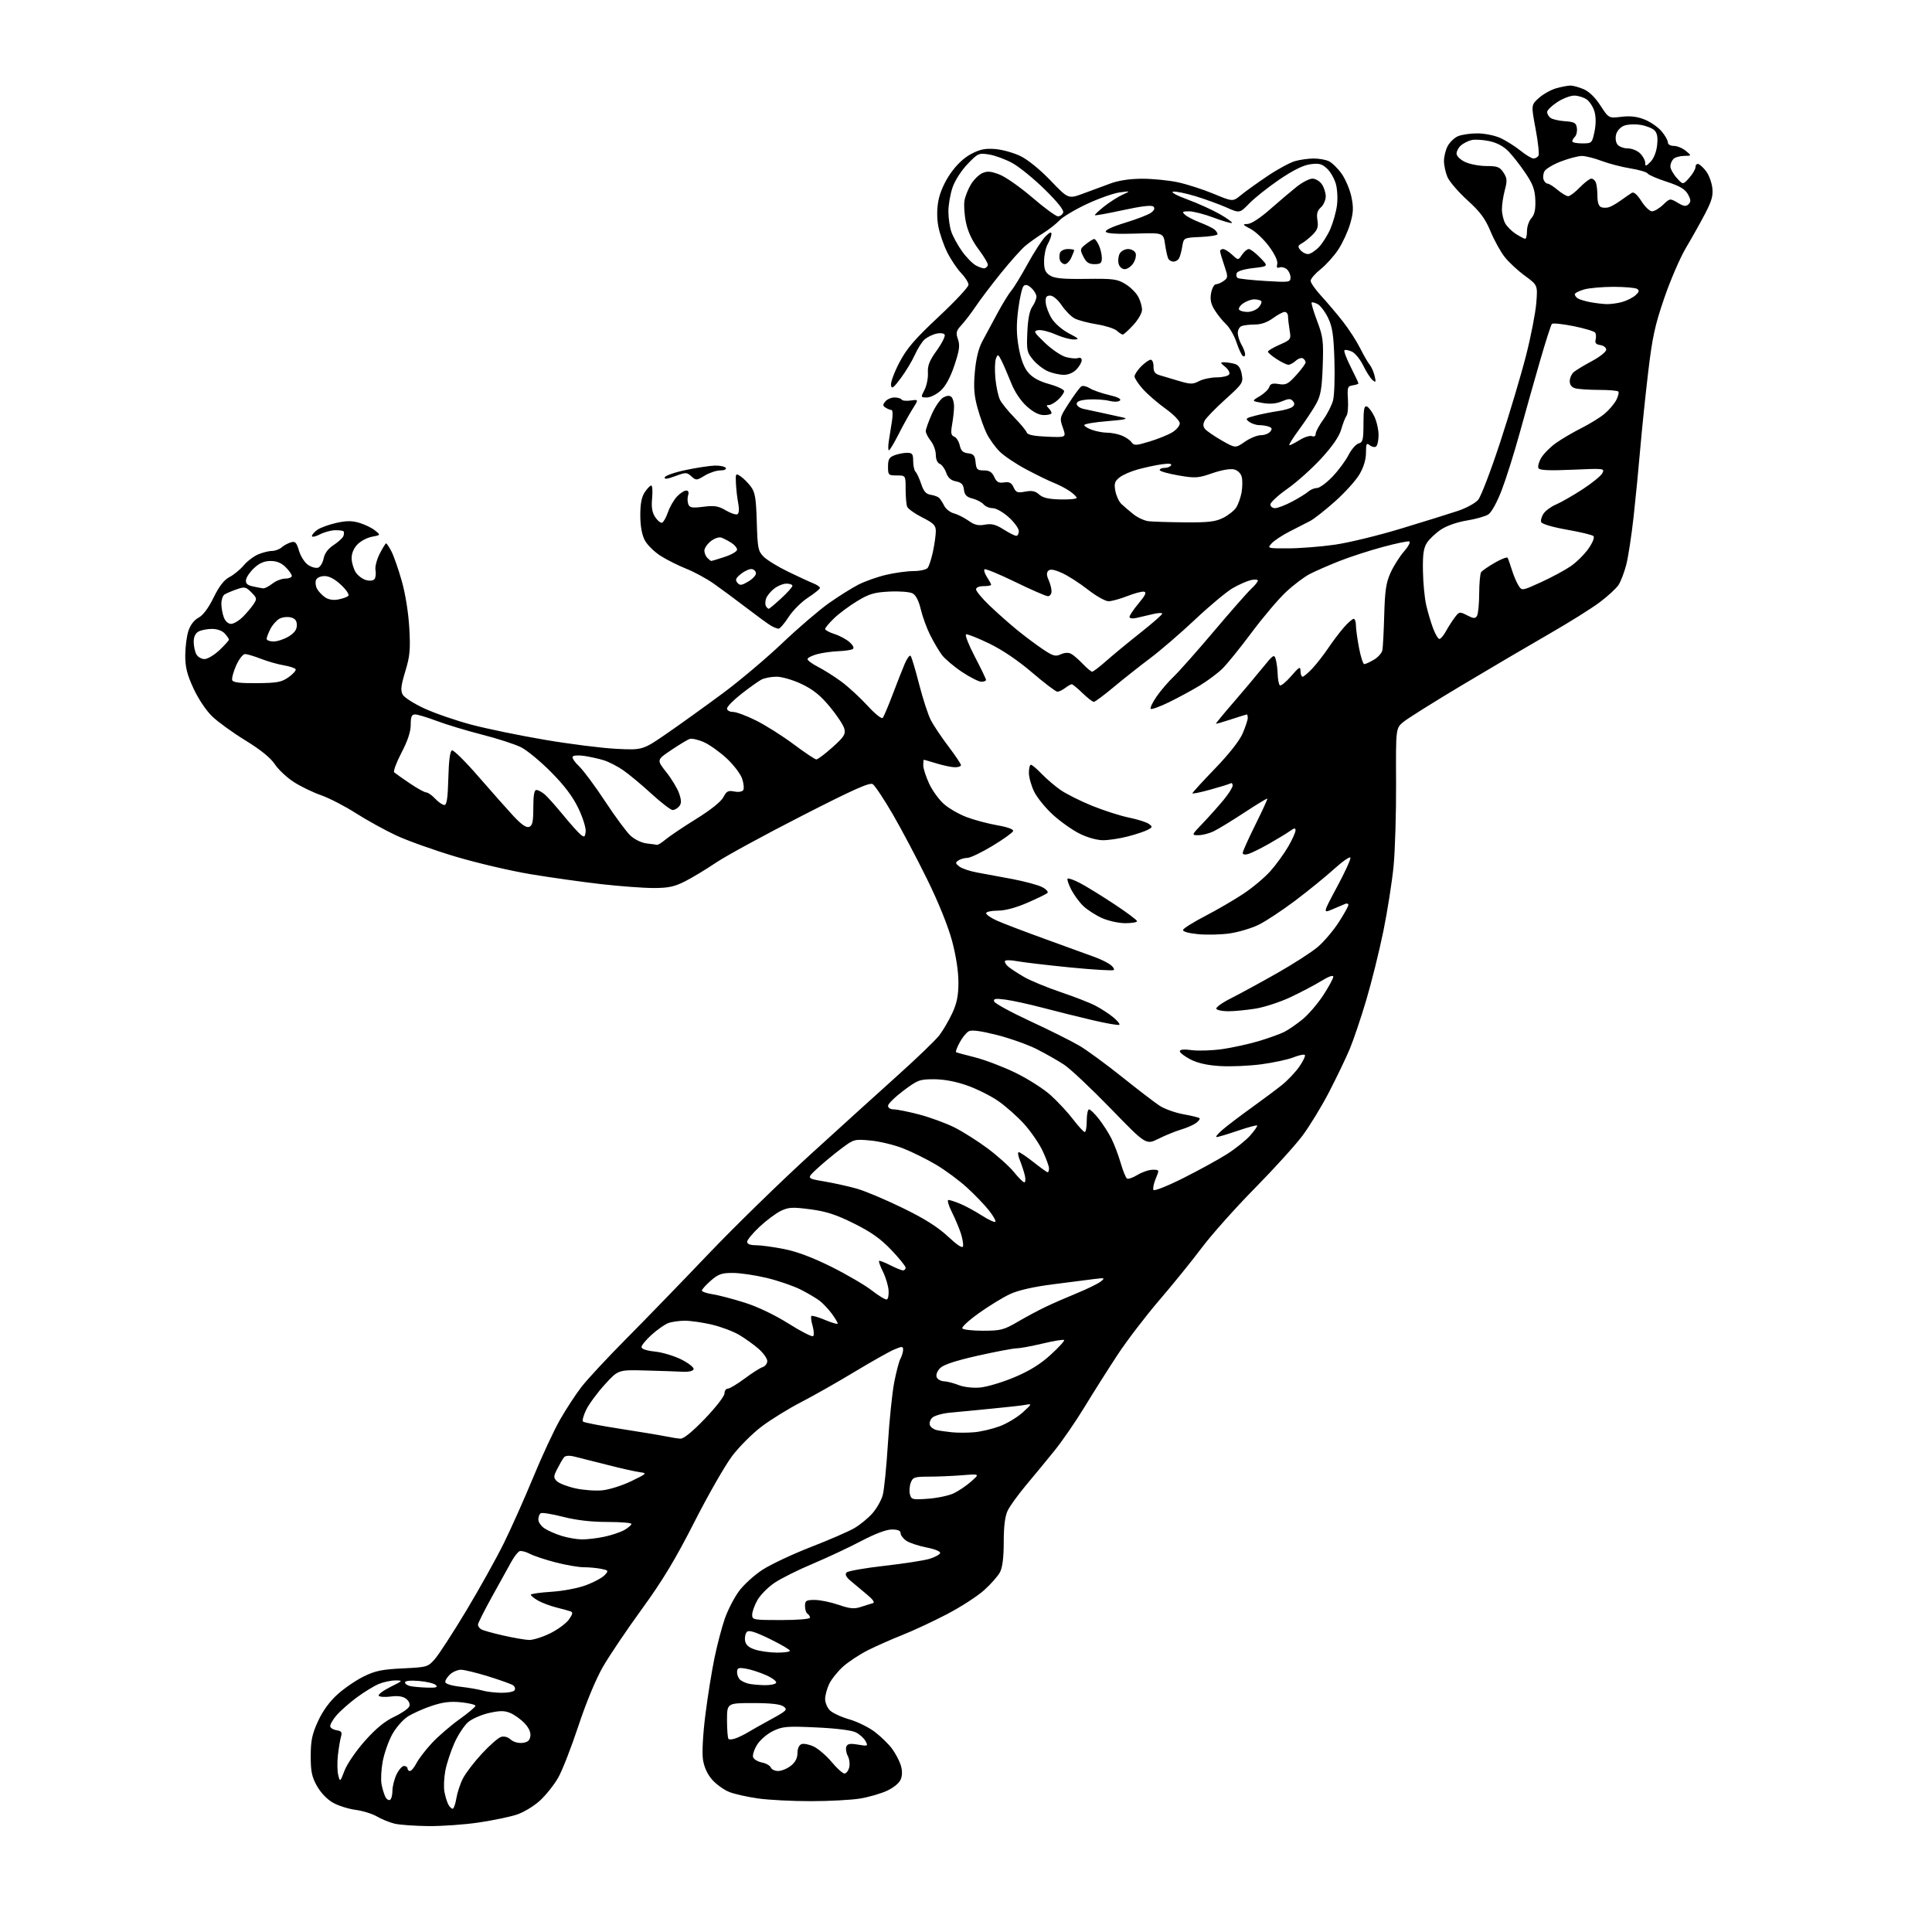 <?xml version="1.0" encoding="UTF-8" standalone="no"?>
<svg 
  version="1.1" 
  xmlns="http://www.w3.org/2000/svg" 
  xmlns:xlink="http://www.w3.org/1999/xlink" 
  xmlns:svg="http://www.w3.org/2000/svg"
  xmlns:rdf="http://www.w3.org/1999/02/22-rdf-syntax-ns#"
  xmlns:cc="http://creativecommons.org/ns#"
  xmlns:dc="http://purl.org/dc/elements/1.1/"
  viewBox="0 0 768 768"
  width="768"
  height="768"
>
<style>svg {background-color: white; }</style>"
<path stroke="none" fill="black" fill-rule="evenodd" d="M170.26,725.90C164.89,725.84 158.87,725.41 156.88,724.94C154.89,724.47 151.74,723.19 149.88,722.10C148.02,721.01 144.19,719.82 141.37,719.45C138.54,719.08 134.49,717.80 132.37,716.61C130.05,715.30 127.51,712.66 126.00,709.97C123.95,706.30 123.50,704.16 123.52,698.00C123.53,691.87 124.06,689.35 126.42,684.20C128.31,680.09 131.02,676.37 134.22,673.49C136.91,671.07 141.60,667.87 144.64,666.39C149.16,664.17 151.95,663.60 160.09,663.21C169.81,662.74 170.09,662.66 172.89,659.47C174.46,657.68 180.06,649.06 185.32,640.31C190.57,631.56 197.31,619.47 200.28,613.45C203.25,607.43 208.50,595.65 211.95,587.29C215.40,578.92 220.18,568.63 222.58,564.42C224.98,560.20 228.83,554.31 231.14,551.32C233.45,548.33 241.45,539.72 248.93,532.19C256.40,524.66 271.07,509.54 281.51,498.58C291.95,487.63 310.18,469.85 322.00,459.07C333.82,448.29 349.64,433.96 357.14,427.22C364.65,420.48 371.98,413.41 373.43,411.50C374.89,409.59 377.18,405.66 378.53,402.77C380.39,398.76 380.98,395.82 380.99,390.50C380.99,386.14 380.04,379.92 378.45,374.00C376.89,368.18 373.06,358.69 368.54,349.50C364.49,341.25 358.32,329.59 354.84,323.60C351.35,317.60 347.78,312.25 346.91,311.70C345.69,310.94 339.04,313.92 318.50,324.44C303.74,331.98 288.48,340.31 284.59,342.94C280.69,345.57 275.15,348.91 272.28,350.36C268.06,352.49 265.67,353.00 259.78,353.00C255.78,353.00 246.43,352.30 239.00,351.46C231.57,350.61 218.97,348.84 211.00,347.52C203.03,346.20 189.53,343.04 181.00,340.49C172.47,337.94 161.86,334.15 157.42,332.07C152.98,329.99 145.78,326.01 141.42,323.23C137.06,320.44 130.87,317.25 127.65,316.12C124.43,315.00 119.55,312.64 116.81,310.88C114.06,309.11 110.66,305.93 109.25,303.80C107.55,301.24 103.60,298.04 97.59,294.35C92.59,291.29 86.63,286.98 84.35,284.78C81.93,282.45 78.81,277.78 76.91,273.65C74.34,268.08 73.63,265.22 73.64,260.51C73.65,257.21 74.22,252.80 74.91,250.73C75.69,248.40 77.22,246.42 78.92,245.54C80.68,244.63 82.83,241.77 84.90,237.55C87.15,232.99 89.08,230.49 91.22,229.39C92.92,228.51 95.45,226.43 96.86,224.76C98.26,223.09 100.88,221.11 102.67,220.36C104.47,219.61 106.93,219.00 108.14,219.00C109.35,219.00 111.05,218.38 111.92,217.62C112.79,216.86 114.44,215.95 115.59,215.60C117.35,215.07 117.86,215.58 118.88,218.99C119.54,221.21 121.18,223.73 122.53,224.61C123.88,225.50 125.67,225.96 126.51,225.63C127.35,225.31 128.32,223.65 128.66,221.94C129.07,219.92 130.45,218.08 132.62,216.67C134.45,215.47 136.20,213.87 136.50,213.11C136.80,212.34 136.82,211.48 136.54,211.20C136.26,210.92 134.71,210.73 133.10,210.78C131.49,210.82 128.78,211.58 127.08,212.46C125.39,213.33 124.00,213.62 124.00,213.08C124.00,212.55 124.98,211.43 126.18,210.59C127.37,209.75 130.75,208.53 133.67,207.87C137.75,206.96 139.91,206.96 142.90,207.85C145.05,208.50 147.83,209.85 149.08,210.87C151.36,212.71 151.36,212.71 147.84,213.37C145.90,213.73 143.28,215.14 142.01,216.49C140.55,218.04 139.73,220.10 139.78,222.05C139.83,223.76 140.58,226.24 141.45,227.56C142.32,228.88 144.19,230.26 145.62,230.62C147.21,231.02 148.50,230.81 148.96,230.07C149.36,229.41 149.50,227.84 149.26,226.57C149.02,225.31 149.77,222.41 150.93,220.14C152.09,217.86 153.24,216.00 153.49,216.00C153.74,216.00 154.71,217.46 155.63,219.25C156.56,221.04 158.40,226.32 159.72,231.00C161.15,236.04 162.36,243.62 162.70,249.62C163.19,258.23 162.95,260.81 161.11,266.88C159.40,272.48 159.18,274.46 160.06,276.10C160.67,277.25 164.62,279.77 168.84,281.69C173.05,283.62 181.45,286.50 187.50,288.10C193.55,289.70 206.60,292.39 216.50,294.07C226.40,295.76 239.22,297.38 245.00,297.67C255.50,298.20 255.50,298.20 265.50,291.29C271.00,287.48 280.90,280.36 287.50,275.46C294.10,270.56 304.68,261.63 311.00,255.63C317.32,249.62 325.65,242.48 329.50,239.76C333.35,237.05 338.63,233.73 341.23,232.40C343.83,231.07 348.78,229.32 352.23,228.51C355.68,227.69 360.58,227.02 363.13,227.01C365.67,227.01 368.21,226.44 368.76,225.75C369.31,225.06 370.27,222.12 370.88,219.20C371.50,216.29 372.00,212.67 372.00,211.16C372.00,208.85 371.16,207.99 366.60,205.68C363.62,204.18 360.92,202.25 360.60,201.39C360.27,200.54 360.00,197.40 360.00,194.42C360.00,189.00 360.00,189.00 356.50,189.00C353.16,189.00 353.00,188.84 353.00,185.48C353.00,182.61 353.48,181.77 355.57,180.98C356.98,180.44 359.23,180.00 360.57,180.00C362.65,180.00 363.00,180.47 363.00,183.30C363.00,185.11 363.43,187.03 363.95,187.55C364.47,188.07 365.48,190.26 366.20,192.41C367.17,195.34 368.12,196.41 369.98,196.69C371.34,196.89 372.86,197.46 373.34,197.94C373.83,198.43 374.74,199.85 375.37,201.10C375.99,202.34 377.72,203.69 379.21,204.08C380.70,204.48 383.31,205.79 385.01,207.00C387.38,208.69 388.89,209.06 391.51,208.56C394.17,208.07 395.81,208.48 398.94,210.46C401.15,211.86 403.42,213.00 403.98,213.00C404.54,213.00 405.00,212.15 405.00,211.12C405.00,210.08 403.20,207.61 401.00,205.62C398.77,203.60 395.94,202.00 394.62,202.00C393.31,202.00 391.68,201.32 391.00,200.50C390.31,199.67 388.34,198.63 386.62,198.19C384.22,197.57 383.43,196.76 383.18,194.65C382.93,192.56 382.19,191.79 379.99,191.35C377.98,190.95 376.81,189.90 376.11,187.87C375.55,186.28 374.40,184.71 373.55,184.38C372.63,184.03 372.00,182.57 372.00,180.80C372.00,179.16 371.10,176.67 370.00,175.27C368.90,173.87 368.00,172.13 368.00,171.39C368.00,170.66 369.08,167.61 370.41,164.61C371.73,161.62 373.80,158.64 375.01,157.99C376.53,157.18 377.54,157.14 378.25,157.85C378.82,158.42 379.27,160.15 379.25,161.69C379.24,163.24 378.89,166.40 378.48,168.73C377.89,172.12 378.05,173.08 379.31,173.57C380.17,173.90 381.16,175.45 381.51,177.02C381.98,179.18 382.79,179.96 384.82,180.19C387.03,180.45 387.55,181.06 387.81,183.75C388.09,186.61 388.48,187.00 391.08,187.00C393.30,187.00 394.34,187.65 395.22,189.58C396.15,191.63 396.96,192.09 399.12,191.77C401.23,191.46 402.09,191.90 402.92,193.73C403.86,195.78 404.46,196.00 407.54,195.43C410.22,194.92 411.57,195.20 413.09,196.58C414.54,197.89 416.87,198.43 421.55,198.54C425.10,198.62 428.00,198.34 428.00,197.91C428.00,197.49 426.76,196.28 425.25,195.24C423.74,194.20 420.93,192.73 419.00,191.97C417.07,191.22 412.12,188.81 408.00,186.62C403.88,184.44 399.08,181.22 397.35,179.47C395.61,177.73 393.32,174.54 392.25,172.40C391.19,170.25 389.53,165.62 388.57,162.11C387.21,157.16 386.97,153.93 387.52,147.81C387.98,142.62 388.99,138.47 390.47,135.71C391.70,133.39 394.42,128.35 396.50,124.50C398.58,120.65 401.08,116.60 402.04,115.50C403.01,114.40 405.89,109.67 408.45,105.00C411.01,100.33 414.21,95.39 415.55,94.02C417.24,92.32 417.99,92.01 417.96,93.02C417.95,93.84 417.29,95.62 416.50,97.00C415.71,98.38 415.05,101.40 415.04,103.73C415.01,107.07 415.49,108.27 417.33,109.48C419.14,110.66 422.40,110.98 431.73,110.86C442.63,110.72 444.14,110.93 447.42,112.95C449.42,114.18 451.71,116.48 452.52,118.05C453.34,119.62 453.99,121.94 453.97,123.20C453.96,124.47 452.38,127.19 450.46,129.25C448.54,131.31 446.68,133.00 446.32,133.00C445.95,133.00 444.89,132.31 443.96,131.47C443.03,130.62 439.44,129.48 435.99,128.92C432.53,128.36 428.57,127.32 427.20,126.59C425.82,125.87 423.50,123.53 422.05,121.39C420.49,119.10 418.60,117.50 417.45,117.50C415.94,117.50 415.54,118.12 415.69,120.29C415.80,121.83 416.86,124.65 418.05,126.57C419.26,128.54 422.24,131.12 424.85,132.49C428.93,134.61 429.18,134.91 426.88,134.95C425.43,134.98 422.15,134.07 419.59,132.94C417.02,131.80 413.93,131.04 412.71,131.24C410.70,131.57 410.94,132.03 415.38,136.29C418.06,138.87 421.80,141.40 423.70,141.93C425.60,142.45 427.79,142.63 428.57,142.33C429.40,142.02 430.00,142.39 430.00,143.20C430.00,143.98 429.08,145.61 427.96,146.81C426.74,148.12 424.72,149.00 422.93,149.00C421.28,149.00 418.47,148.39 416.67,147.64C414.88,146.89 412.20,144.84 410.72,143.08C408.23,140.12 408.06,139.34 408.38,132.07C408.60,126.89 409.27,123.46 410.36,121.90C411.26,120.61 412.00,118.82 412.00,117.93C412.00,117.04 411.09,115.49 409.98,114.48C408.54,113.18 407.64,112.96 406.88,113.72C406.29,114.31 405.34,118.48 404.76,123.00C403.98,129.13 404.03,132.96 404.96,138.14C405.79,142.79 407.03,146.07 408.71,148.07C410.44,150.12 413.06,151.56 417.11,152.69C420.35,153.59 423.00,154.85 423.00,155.49C423.00,156.13 421.96,157.63 420.69,158.83C419.41,160.02 417.75,161.00 416.99,161.00C415.91,161.00 415.87,161.27 416.80,162.20C417.46,162.86 418.00,163.76 418.00,164.20C418.00,164.64 416.65,165.00 415.00,165.00C412.98,165.00 410.74,163.86 408.11,161.48C405.71,159.31 403.35,155.76 401.95,152.23C400.70,149.08 399.00,145.15 398.19,143.51C396.81,140.74 396.64,140.67 395.91,142.51C395.47,143.60 395.38,147.20 395.69,150.50C396.01,153.80 396.84,157.62 397.55,159.00C398.26,160.38 400.82,163.53 403.26,166.02C405.69,168.50 407.88,171.15 408.13,171.90C408.45,172.85 410.88,173.36 416.23,173.59C423.88,173.91 423.88,173.91 422.50,170.01C421.16,166.19 421.21,165.99 424.96,160.18C427.07,156.91 429.28,153.94 429.87,153.58C430.46,153.21 431.97,153.56 433.22,154.35C434.47,155.13 437.90,156.33 440.83,157.01C444.24,157.79 445.82,158.58 445.20,159.20C444.63,159.77 442.88,159.83 440.87,159.33C439.02,158.87 435.36,158.64 432.75,158.80C429.45,159.02 428.00,159.54 428.00,160.54C428.00,161.32 429.24,162.23 430.75,162.55C432.26,162.88 435.75,163.63 438.50,164.22C441.25,164.81 444.85,165.60 446.50,165.98C448.71,166.49 447.07,166.86 440.25,167.41C435.16,167.82 431.00,168.52 431.00,168.98C431.00,169.43 432.42,170.30 434.15,170.90C435.88,171.51 438.55,172.00 440.08,172.00C441.62,172.00 444.14,172.47 445.68,173.05C447.23,173.62 449.05,174.82 449.73,175.71C450.86,177.20 451.45,177.18 456.97,175.51C460.28,174.51 464.34,172.87 465.99,171.86C467.65,170.85 468.99,169.24 468.98,168.26C468.97,167.28 466.48,164.73 463.37,162.50C460.30,160.30 456.26,156.81 454.39,154.75C452.53,152.68 451.00,150.38 451.00,149.63C451.00,148.89 452.19,147.09 453.64,145.64C455.09,144.19 456.79,143.00 457.43,143.00C458.06,143.00 458.56,144.22 458.54,145.71C458.51,147.76 459.11,148.60 461.00,149.16C462.38,149.57 465.82,150.60 468.66,151.44C473.23,152.80 474.13,152.81 476.66,151.50C478.22,150.68 481.39,150.01 483.69,150.01C486.00,150.00 488.21,149.48 488.60,148.84C489.01,148.18 488.33,146.88 487.05,145.84C485.02,144.19 484.98,144.00 486.64,144.01C487.66,144.02 489.50,144.30 490.73,144.62C492.30,145.05 493.14,146.26 493.61,148.74C494.25,152.13 493.99,152.52 487.12,158.73C483.18,162.29 479.49,166.08 478.91,167.16C478.16,168.58 478.19,169.53 479.05,170.56C479.70,171.34 482.68,173.39 485.67,175.10C491.10,178.20 491.10,178.20 494.85,175.60C496.92,174.17 499.77,173.00 501.18,173.00C502.60,173.00 504.27,172.38 504.90,171.62C505.79,170.55 505.69,170.09 504.44,169.62C503.56,169.28 501.83,169.00 500.61,169.00C499.38,169.00 497.56,168.40 496.56,167.67C494.90,166.45 495.13,166.23 499.12,165.20C501.53,164.58 505.52,163.78 508.00,163.42C510.48,163.07 513.07,162.32 513.76,161.75C514.67,161.02 514.73,160.37 513.95,159.44C513.08,158.39 512.27,158.41 509.55,159.54C507.27,160.50 504.85,160.70 501.86,160.18C497.50,159.43 497.50,159.43 500.75,157.50C502.54,156.44 504.25,154.80 504.55,153.85C504.96,152.54 505.85,152.26 508.34,152.67C511.18,153.13 512.06,152.68 515.30,149.09C517.33,146.84 519.00,144.57 519.00,144.06C519.00,143.54 518.52,142.82 517.94,142.46C517.35,142.10 516.08,142.52 515.11,143.40C514.14,144.28 512.81,145.00 512.16,145.00C511.51,145.00 509.41,143.99 507.50,142.75C505.59,141.51 504.02,140.18 504.01,139.80C504.01,139.41 506.08,138.17 508.63,137.05C513.18,135.03 513.25,134.93 512.64,131.25C512.30,129.19 512.02,126.71 512.01,125.75C512.00,124.79 511.41,124.00 510.69,124.00C509.98,124.00 507.86,125.13 506.00,126.50C503.81,128.11 501.29,129.00 498.89,129.00C496.84,129.00 494.45,129.27 493.58,129.61C492.71,129.94 492.02,131.18 492.04,132.36C492.05,133.54 492.71,135.62 493.50,137.00C494.29,138.38 494.95,140.09 494.96,140.81C494.98,141.53 494.58,141.86 494.08,141.55C493.57,141.23 492.43,138.80 491.54,136.13C490.66,133.47 488.80,130.22 487.40,128.91C486.01,127.60 483.96,125.05 482.83,123.23C481.32,120.77 480.96,119.04 481.44,116.46C481.80,114.56 482.66,113.00 483.35,113.00C484.05,113.00 485.44,112.40 486.46,111.66C488.20,110.38 488.21,110.07 486.65,105.48C485.74,102.82 485.00,100.27 485.00,99.82C485.00,99.37 485.53,99.00 486.19,99.00C486.84,99.00 488.46,100.01 489.79,101.25C492.22,103.50 492.22,103.50 493.73,101.25C494.56,100.01 495.78,99.00 496.43,99.00C497.08,99.00 499.11,100.55 500.94,102.44C504.27,105.87 504.27,105.87 498.19,106.56C494.56,106.97 491.91,107.79 491.60,108.59C491.32,109.33 491.50,110.19 492.01,110.51C492.52,110.82 497.45,111.35 502.97,111.69C512.58,112.28 513.00,112.22 513.00,110.27C513.00,109.16 512.33,107.69 511.51,107.01C510.69,106.33 509.40,106.02 508.63,106.31C507.64,106.69 507.37,106.28 507.72,104.96C508.03,103.78 506.81,101.15 504.50,98.00C502.46,95.21 499.14,92.07 497.14,91.01C493.93,89.32 493.78,89.08 495.89,89.04C497.33,89.02 500.87,86.72 504.82,83.25C508.42,80.09 513.19,76.04 515.43,74.26C517.67,72.48 520.49,71.02 521.69,71.01C522.90,71.00 524.59,72.00 525.44,73.22C526.30,74.44 527.00,76.63 527.00,78.07C527.00,79.51 526.13,81.47 525.08,82.43C523.64,83.73 523.29,85.01 523.70,87.51C524.12,90.15 523.73,91.36 521.83,93.26C520.51,94.58 518.57,96.14 517.51,96.73C515.89,97.64 515.80,98.05 516.92,99.40C517.65,100.28 519.01,101.00 519.94,101.00C520.87,101.00 522.81,99.76 524.26,98.25C525.71,96.74 527.77,93.47 528.84,91.00C529.90,88.53 531.08,84.39 531.44,81.80C531.81,79.22 531.64,75.37 531.06,73.24C530.49,71.11 528.91,68.32 527.55,67.05C525.50,65.12 524.36,64.82 520.88,65.29C518.06,65.67 514.05,67.65 508.59,71.36C504.14,74.39 498.77,78.65 496.65,80.83C492.79,84.80 492.79,84.80 487.51,82.46C484.61,81.18 479.05,79.16 475.17,77.98C471.28,76.80 467.29,75.99 466.30,76.19C465.29,76.38 467.81,77.75 472.00,79.28C476.12,80.80 481.90,83.41 484.84,85.09C487.78,86.77 489.98,88.36 489.72,88.61C489.46,88.87 486.22,87.94 482.51,86.54C478.80,85.14 474.37,84.00 472.67,84.00C470.01,84.00 469.78,84.19 471.04,85.35C471.84,86.10 474.52,87.49 477.00,88.44C479.48,89.40 482.06,90.64 482.75,91.21C483.44,91.78 484.00,92.62 484.00,93.08C484.00,93.53 480.97,94.04 477.26,94.20C470.53,94.50 470.53,94.50 469.96,98.03C469.64,99.98 469.05,102.12 468.63,102.78C468.22,103.45 467.26,104.00 466.50,104.00C465.74,104.00 464.83,103.53 464.47,102.95C464.11,102.37 463.52,99.78 463.14,97.20C462.47,92.50 462.47,92.50 451.36,92.86C444.17,93.10 440.02,92.85 439.60,92.15C439.18,91.49 442.08,90.13 447.28,88.54C451.87,87.14 456.50,85.35 457.56,84.56C458.86,83.61 459.17,82.80 458.50,82.13C457.83,81.46 453.85,81.92 446.53,83.51C440.49,84.82 435.41,85.74 435.23,85.56C435.05,85.39 436.69,83.83 438.86,82.11C441.03,80.39 444.31,78.29 446.15,77.44C449.50,75.90 449.50,75.90 445.06,76.49C442.61,76.82 436.76,78.89 432.06,81.09C427.35,83.29 422.46,86.21 421.18,87.58C419.90,88.94 416.98,91.24 414.68,92.68C412.38,94.12 409.19,96.38 407.60,97.71C406.00,99.04 401.65,103.91 397.92,108.53C394.19,113.15 389.69,119.08 387.92,121.72C386.15,124.35 383.59,127.71 382.23,129.18C380.08,131.51 379.89,132.25 380.80,134.86C381.65,137.30 381.39,139.24 379.41,145.18C377.81,149.98 375.94,153.45 373.97,155.25C372.32,156.76 369.84,158.00 368.46,158.00C365.99,158.00 365.97,157.95 367.51,154.97C368.37,153.31 368.98,150.27 368.86,148.22C368.69,145.31 369.46,143.37 372.40,139.28C374.46,136.40 375.86,133.59 375.51,133.02C375.16,132.45 373.68,132.28 372.19,132.63C370.71,132.98 368.65,134.00 367.60,134.88C366.56,135.77 364.81,138.51 363.71,140.97C362.61,143.42 360.09,147.62 358.11,150.28C355.11,154.31 354.45,154.78 354.18,153.09C354.01,151.97 355.52,147.90 357.54,144.06C360.48,138.46 363.57,134.87 373.10,125.94C379.65,119.82 385.00,114.09 385.00,113.20C385.00,112.32 383.68,110.22 382.07,108.55C380.46,106.87 377.98,103.18 376.56,100.34C375.14,97.50 373.55,92.88 373.02,90.09C372.39,86.80 372.40,83.15 373.03,79.75C373.64,76.52 375.45,72.41 377.76,69.06C380.16,65.57 383.11,62.77 386.00,61.23C389.50,59.37 391.62,58.93 395.55,59.24C398.33,59.45 402.83,60.70 405.55,61.99C408.52,63.41 413.34,67.32 417.59,71.74C424.67,79.13 424.67,79.13 430.59,76.94C433.84,75.73 438.75,73.92 441.50,72.91C444.68,71.73 449.23,71.06 454.00,71.05C458.12,71.04 464.49,71.67 468.14,72.44C471.79,73.22 478.21,75.28 482.42,77.03C490.06,80.21 490.06,80.21 493.28,77.57C495.05,76.11 499.81,72.70 503.85,69.98C507.89,67.26 512.84,64.58 514.85,64.03C516.86,63.47 520.17,63.01 522.20,63.01C524.24,63.00 526.94,63.48 528.20,64.06C529.47,64.64 531.76,66.88 533.30,69.03C534.84,71.19 536.59,75.33 537.20,78.23C538.10,82.53 538.00,84.52 536.69,89.02C535.80,92.06 533.67,96.66 531.96,99.25C530.24,101.84 527.07,105.36 524.92,107.06C522.76,108.77 521.00,110.82 521.00,111.63C521.00,112.43 522.95,115.20 525.34,117.79C527.72,120.38 531.58,124.95 533.92,127.94C536.25,130.93 539.30,135.66 540.69,138.44C542.09,141.22 543.79,144.18 544.48,145.00C545.17,145.82 546.05,147.82 546.43,149.42C547.03,151.96 546.92,152.18 545.61,151.09C544.78,150.40 543.12,147.81 541.92,145.34C540.72,142.87 538.68,140.35 537.37,139.76C536.06,139.16 534.74,138.93 534.43,139.24C534.12,139.55 535.25,142.53 536.93,145.87C538.62,149.21 540.00,152.15 540.00,152.40C540.00,152.65 538.99,153.00 537.75,153.18C535.69,153.47 535.53,153.95 535.83,158.80C536.01,161.72 535.75,164.65 535.25,165.30C534.76,165.96 533.81,168.39 533.15,170.70C532.35,173.49 529.71,177.35 525.26,182.20C521.58,186.21 515.52,191.65 511.78,194.28C508.05,196.90 505.00,199.72 505.00,200.53C505.00,201.34 505.83,202.00 506.85,202.00C507.87,202.00 510.91,200.83 513.60,199.41C516.30,197.98 519.21,196.18 520.08,195.41C520.95,194.63 522.49,194.00 523.50,194.00C524.51,194.00 527.28,191.98 529.65,189.51C532.01,187.04 534.90,183.16 536.05,180.89C537.21,178.63 539.02,176.55 540.08,176.27C541.75,175.83 542.00,174.83 542.00,168.41C542.00,162.69 542.30,161.18 543.34,161.58C544.07,161.86 545.42,163.66 546.34,165.58C547.25,167.50 548.00,170.83 548.00,172.97C548.00,175.12 547.53,177.17 546.96,177.53C546.38,177.88 545.26,177.63 544.46,176.96C543.22,175.94 543.00,176.39 543.00,179.95C543.00,182.66 542.08,185.71 540.41,188.56C538.99,190.99 534.60,195.84 530.66,199.35C526.72,202.85 522.28,206.34 520.78,207.11C519.28,207.87 515.64,209.74 512.69,211.25C509.73,212.76 506.50,214.89 505.50,216.00C503.70,217.99 503.75,218.00 512.10,217.98C516.72,217.97 525.01,217.32 530.51,216.54C536.02,215.76 547.95,212.86 557.01,210.10C566.08,207.35 576.20,204.20 579.50,203.10C582.80,202.01 586.43,200.03 587.57,198.71C588.71,197.39 592.69,186.97 596.42,175.57C600.15,164.16 604.76,148.68 606.67,141.16C608.58,133.65 610.39,124.32 610.70,120.43C611.26,113.36 611.26,113.36 606.17,109.62C603.37,107.57 599.76,104.23 598.16,102.19C596.55,100.16 594.01,95.58 592.52,92.00C590.40,86.89 588.42,84.22 583.27,79.55C579.67,76.27 576.12,72.13 575.36,70.33C574.61,68.53 574.00,65.68 574.00,63.98C574.00,62.29 574.64,59.66 575.43,58.15C576.21,56.63 578.03,54.85 579.47,54.19C580.91,53.54 584.44,53.01 587.30,53.02C590.20,53.03 594.27,53.86 596.50,54.89C598.70,55.91 602.25,58.15 604.39,59.87C606.53,61.59 608.86,63.00 609.58,63.00C610.30,63.00 611.18,62.51 611.56,61.91C611.93,61.31 611.42,56.52 610.43,51.27C608.63,41.72 608.63,41.72 611.76,38.92C613.48,37.38 616.60,35.65 618.70,35.07C620.79,34.49 623.30,34.01 624.28,34.01C625.26,34.00 627.60,34.64 629.47,35.43C631.64,36.33 634.09,38.70 636.19,41.94C639.50,47.03 639.50,47.03 644.52,46.43C648.07,46.00 650.77,46.32 653.77,47.52C656.10,48.46 659.13,50.56 660.50,52.19C661.88,53.82 663.00,55.79 663.00,56.58C663.00,57.41 663.99,58.00 665.39,58.00C666.70,58.00 668.84,58.89 670.14,59.97C672.50,61.93 672.50,61.93 669.45,61.97C667.77,61.99 665.86,62.54 665.20,63.20C664.54,63.86 664.00,65.18 664.00,66.14C664.00,67.10 665.12,69.15 666.50,70.69C669.00,73.50 669.00,73.50 671.50,70.69C672.88,69.15 674.00,67.20 674.00,66.36C674.00,65.52 674.54,65.01 675.19,65.23C675.84,65.45 677.23,66.76 678.26,68.15C679.30,69.54 680.38,72.43 680.66,74.59C681.06,77.72 680.49,79.80 677.77,85.00C675.90,88.58 672.48,94.67 670.18,98.54C667.88,102.41 663.99,111.41 661.55,118.54C657.80,129.48 656.80,134.15 655.11,148.50C654.01,157.85 652.62,171.35 652.01,178.50C651.41,185.65 650.23,197.69 649.40,205.26C648.57,212.82 647.24,221.50 646.45,224.53C645.66,227.57 644.28,231.17 643.39,232.53C642.50,233.89 639.12,237.00 635.89,239.43C632.65,241.86 623.59,247.53 615.75,252.03C607.91,256.53 592.36,265.68 581.18,272.36C570.00,279.04 559.51,285.62 557.85,287.00C554.85,289.50 554.85,289.50 554.96,311.20C555.02,323.14 554.57,337.99 553.98,344.20C553.38,350.42 551.56,362.02 549.94,370.00C548.31,377.98 545.25,390.35 543.12,397.50C541.00,404.65 538.03,413.43 536.54,417.00C535.04,420.57 531.37,428.23 528.38,434.00C525.40,439.77 520.60,447.64 517.73,451.48C514.85,455.32 506.28,464.77 498.68,472.48C491.08,480.19 481.65,490.77 477.72,496.00C473.80,501.23 466.14,510.68 460.71,517.00C455.29,523.33 447.84,533.08 444.17,538.67C440.50,544.26 434.62,553.55 431.11,559.32C427.60,565.09 422.20,572.93 419.11,576.74C416.02,580.56 410.94,586.73 407.80,590.47C404.67,594.21 401.40,598.74 400.55,600.53C399.50,602.75 399.00,606.76 399.00,612.95C399.00,619.01 398.51,623.05 397.54,624.92C396.74,626.47 393.89,629.71 391.21,632.12C388.53,634.53 381.87,638.83 376.42,641.67C370.96,644.52 363.00,648.23 358.71,649.93C354.43,651.62 348.23,654.37 344.93,656.03C341.64,657.70 337.20,660.63 335.07,662.55C332.95,664.47 330.48,667.57 329.60,669.42C328.72,671.28 328.00,673.97 328.00,675.40C328.00,676.83 328.85,678.85 329.90,679.90C330.94,680.94 334.43,682.56 337.65,683.48C340.87,684.41 345.46,686.69 347.87,688.55C350.27,690.40 353.29,693.36 354.59,695.12C355.89,696.88 357.43,699.76 358.01,701.52C358.69,703.60 358.73,705.58 358.11,707.21C357.54,708.72 355.39,710.54 352.67,711.82C350.20,712.98 345.32,714.39 341.84,714.96C338.35,715.52 329.57,715.99 322.32,715.99C315.07,716.00 305.66,715.52 301.40,714.92C297.14,714.33 291.94,713.16 289.84,712.32C287.74,711.48 284.70,709.28 283.08,707.44C281.17,705.26 279.89,702.45 279.44,699.45C279.03,696.71 279.42,689.41 280.40,681.66C281.31,674.42 282.94,664.23 284.03,659.00C285.11,653.77 286.96,646.76 288.13,643.41C289.30,640.06 291.80,635.20 293.68,632.61C295.56,630.01 299.83,626.13 303.16,623.97C306.50,621.82 315.14,617.76 322.37,614.95C329.59,612.15 337.35,608.78 339.61,607.46C341.87,606.15 345.12,603.49 346.82,601.55C348.52,599.61 350.37,596.33 350.92,594.26C351.47,592.19 352.39,583.00 352.96,573.84C353.53,564.67 354.65,553.78 355.44,549.62C356.24,545.47 357.36,541.19 357.94,540.10C358.53,539.02 359.00,537.42 359.00,536.55C359.00,535.14 358.64,535.12 355.51,536.43C353.59,537.23 346.51,541.22 339.76,545.29C333.02,549.37 323.45,554.79 318.50,557.35C313.55,559.90 306.48,564.26 302.80,567.04C299.11,569.82 293.81,575.11 291.03,578.80C288.24,582.48 281.47,594.31 275.99,605.09C268.47,619.87 263.37,628.33 255.18,639.59C249.21,647.79 242.24,658.13 239.69,662.56C236.87,667.45 233.03,676.70 229.93,686.06C227.12,694.55 223.51,703.81 221.91,706.62C220.31,709.44 217.05,713.54 214.67,715.74C212.29,717.93 208.13,720.45 205.42,721.34C202.71,722.23 195.89,723.64 190.26,724.48C184.62,725.32 175.62,725.95 170.26,725.90zM179.91,719.00C180.37,719.00 181.04,717.16 181.40,714.91C181.76,712.66 182.93,709.09 184.01,706.99C185.08,704.88 188.47,700.44 191.54,697.13C194.62,693.81 198.03,690.81 199.14,690.46C200.37,690.07 201.85,690.46 202.98,691.48C204.05,692.45 206.02,693.01 207.66,692.82C209.76,692.58 210.59,691.89 210.83,690.14C211.05,688.62 210.21,686.78 208.47,684.96C206.98,683.41 204.44,681.60 202.82,680.93C200.51,679.97 198.72,679.97 194.43,680.93C191.43,681.60 187.70,683.22 186.14,684.53C184.59,685.84 182.11,689.58 180.65,692.84C179.19,696.10 177.56,701.07 177.02,703.89C176.49,706.70 176.33,710.47 176.67,712.25C177.00,714.04 177.68,716.29 178.18,717.25C178.67,718.21 179.45,719.00 179.91,719.00zM155.05,715.47C155.57,715.15 156.00,713.51 156.00,711.84C156.00,710.17 156.73,707.27 157.61,705.40C158.50,703.53 159.85,702.00 160.61,702.00C161.38,702.00 162.00,702.45 162.00,703.00C162.00,703.55 162.44,704.00 162.97,704.00C163.51,704.00 164.68,702.58 165.58,700.84C166.48,699.11 169.26,695.49 171.77,692.81C174.28,690.13 179.18,685.91 182.66,683.42C186.15,680.93 189.00,678.53 189.00,678.09C189.00,677.64 186.44,677.02 183.31,676.69C179.05,676.25 176.10,676.61 171.56,678.12C168.23,679.23 163.92,681.17 161.99,682.43C160.05,683.69 157.28,686.92 155.82,689.61C154.37,692.30 152.70,697.10 152.12,700.27C151.53,703.45 151.33,707.50 151.67,709.27C152.01,711.05 152.69,713.30 153.19,714.28C153.69,715.26 154.53,715.79 155.05,715.47zM136.98,703.79C137.97,701.20 141.59,695.92 145.03,692.05C149.35,687.19 152.95,684.22 156.69,682.45C159.67,681.04 162.38,679.18 162.71,678.30C163.08,677.35 162.55,676.13 161.41,675.28C160.12,674.31 158.13,674.02 155.29,674.40C152.98,674.70 150.84,674.55 150.54,674.07C150.24,673.58 152.33,672.02 155.19,670.59C160.24,668.08 160.30,668.00 157.16,668.00C155.39,668.00 152.40,668.64 150.53,669.42C148.65,670.21 144.69,672.64 141.73,674.83C138.76,677.03 135.11,680.27 133.62,682.04C132.14,683.80 131.08,685.76 131.29,686.38C131.49,686.99 132.68,687.65 133.92,687.83C135.73,688.10 136.06,688.61 135.56,690.33C135.21,691.52 134.66,694.82 134.33,697.66C134.01,700.50 134.06,704.10 134.46,705.66C135.17,708.47 135.20,708.45 136.98,703.79zM335.69,705.00C336.39,705.00 337.23,703.92 337.57,702.59C337.90,701.27 337.65,699.21 337.01,698.02C336.37,696.82 336.11,695.16 336.43,694.33C336.88,693.16 337.92,692.98 341.09,693.52C345.01,694.18 345.13,694.12 344.06,692.11C343.44,690.96 341.72,689.40 340.22,688.65C338.57,687.81 332.39,687.04 324.50,686.68C312.76,686.14 311.09,686.28 307.29,688.11C304.92,689.25 302.14,691.66 300.94,693.60C299.77,695.50 299.06,697.72 299.38,698.55C299.69,699.37 301.28,700.31 302.91,700.63C304.54,700.96 306.11,701.85 306.40,702.61C306.70,703.38 308.02,704.00 309.33,704.00C310.65,704.00 312.92,703.07 314.37,701.93C316.15,700.52 317.00,698.90 317.00,696.90C317.00,695.11 317.63,693.69 318.59,693.33C319.47,692.99 321.67,693.43 323.49,694.29C325.30,695.16 328.51,697.92 330.61,700.43C332.71,702.95 334.99,705.00 335.69,705.00zM292.60,690.96C293.91,690.46 296.00,689.43 297.24,688.67C298.48,687.91 302.61,685.58 306.42,683.50C312.77,680.02 313.18,679.61 311.48,678.36C310.19,677.42 306.42,677.00 299.31,677.00C289.00,677.00 289.00,677.00 289.00,683.83C289.00,687.59 289.27,690.94 289.60,691.27C289.93,691.60 291.28,691.46 292.60,690.96zM199.19,672.91C201.77,672.96 204.19,672.50 204.57,671.89C204.95,671.28 204.64,670.37 203.88,669.88C203.12,669.39 198.69,667.81 194.04,666.37C189.38,664.93 184.53,663.75 183.26,663.75C181.98,663.75 180.05,664.55 178.97,665.53C177.89,666.51 177.00,667.87 177.00,668.56C177.00,669.34 179.27,670.07 183.08,670.51C186.42,670.90 190.36,671.58 191.83,672.02C193.30,672.46 196.61,672.87 199.19,672.91zM169.95,670.86C173.34,670.97 174.12,670.72 173.24,669.84C172.59,669.19 169.58,668.46 166.54,668.21C163.03,667.92 161.00,668.14 161.00,668.81C161.00,669.39 162.01,670.06 163.25,670.29C164.49,670.53 167.50,670.79 169.95,670.86zM303.69,669.88C306.00,669.95 308.17,669.54 308.51,668.98C308.86,668.41 307.07,667.04 304.52,665.90C301.97,664.78 298.34,663.60 296.44,663.30C293.48,662.82 293.00,663.02 293.00,664.75C293.00,665.85 293.56,667.21 294.25,667.77C294.94,668.33 296.40,669.01 297.50,669.28C298.60,669.55 301.39,669.82 303.69,669.88zM308.75,656.94C311.64,656.97 314.00,656.64 314.00,656.20C314.00,655.76 310.40,653.65 306.00,651.50C300.25,648.70 297.70,647.90 296.92,648.68C296.32,649.28 295.98,650.83 296.17,652.13C296.40,653.81 297.52,654.85 300.00,655.69C301.93,656.35 305.86,656.91 308.75,656.94zM210.31,651.91C211.86,651.96 215.61,650.79 218.64,649.30C221.67,647.82 225.04,645.34 226.14,643.80C227.67,641.65 227.83,640.89 226.82,640.55C226.09,640.30 223.47,639.58 221.00,638.95C218.53,638.32 215.26,637.07 213.75,636.19C212.24,635.30 211.00,634.28 211.00,633.93C211.00,633.57 214.71,633.04 219.25,632.75C223.99,632.44 229.89,631.30 233.11,630.08C236.20,628.91 239.48,627.13 240.40,626.11C241.99,624.36 241.91,624.23 238.91,623.63C237.17,623.28 234.08,623.00 232.03,623.00C229.99,623.00 224.99,622.14 220.91,621.09C216.83,620.04 212.21,618.50 210.63,617.67C209.04,616.84 207.20,616.37 206.54,616.62C205.87,616.88 204.40,618.76 203.28,620.80C202.16,622.83 198.71,629.06 195.62,634.63C192.53,640.21 190.00,645.24 190.00,645.82C190.00,646.41 190.56,647.23 191.25,647.66C191.94,648.09 195.88,649.20 200.00,650.13C204.12,651.06 208.77,651.87 210.31,651.91zM310.50,644.00C317.02,644.00 322.00,643.59 322.00,643.06C322.00,642.54 321.55,641.84 321.00,641.50C320.45,641.16 320.00,639.78 320.00,638.44C320.00,636.28 320.44,636.00 323.84,636.00C325.96,636.00 330.21,636.87 333.30,637.93C337.84,639.49 339.53,639.66 342.20,638.78C344.02,638.18 346.14,637.52 346.93,637.31C347.89,637.05 347.08,635.86 344.46,633.71C342.31,631.95 339.41,629.52 338.02,628.32C336.27,626.81 335.82,625.82 336.54,625.08C337.11,624.50 343.86,623.31 351.54,622.44C359.22,621.57 367.27,620.33 369.43,619.68C371.59,619.03 373.52,618.00 373.71,617.39C373.93,616.73 371.67,615.80 368.25,615.13C365.04,614.50 361.42,613.29 360.21,612.43C358.99,611.58 358.00,610.24 358.00,609.44C358.00,608.46 356.89,608.00 354.52,608.00C352.33,608.00 347.83,609.70 342.27,612.62C337.45,615.16 328.77,619.22 323.00,621.65C317.23,624.07 310.39,627.49 307.82,629.24C305.24,630.99 302.20,634.08 301.07,636.10C299.93,638.12 299.00,640.72 299.00,641.89C299.00,643.92 299.46,644.00 310.50,644.00zM231.20,611.93C233.24,611.97 237.29,611.50 240.20,610.88C243.12,610.27 246.74,609.05 248.25,608.17C249.76,607.29 251.00,606.22 251.00,605.78C251.00,605.35 246.69,605.00 241.42,605.00C235.06,605.00 229.15,604.32 223.87,602.97C219.50,601.85 215.48,601.20 214.96,601.53C214.43,601.85 214.00,602.98 214.00,604.04C214.00,605.09 215.11,606.68 216.47,607.57C217.83,608.47 220.87,609.80 223.22,610.53C225.58,611.27 229.17,611.90 231.20,611.93zM368.93,595.77C372.58,595.51 377.16,594.54 379.11,593.62C381.06,592.69 384.19,590.57 386.07,588.90C389.50,585.87 389.50,585.87 382.50,586.43C378.65,586.73 372.68,586.99 369.23,586.99C363.53,587.00 362.87,587.22 362.04,589.39C361.54,590.71 361.39,592.79 361.71,594.02C362.26,596.11 362.72,596.22 368.93,595.77zM239.50,592.42C242.25,592.14 247.43,590.49 251.00,588.76C257.09,585.81 257.31,585.59 254.50,585.25C252.85,585.05 247.00,583.74 241.50,582.33C236.00,580.93 230.05,579.43 228.28,579.00C226.19,578.50 224.74,578.62 224.15,579.36C223.66,579.99 222.48,582.02 221.54,583.87C219.99,586.92 219.97,587.40 221.37,588.80C222.22,589.65 225.52,590.93 228.71,591.64C231.89,592.35 236.75,592.70 239.50,592.42zM270.50,571.89C271.78,571.96 275.30,569.08 280.25,563.92C284.51,559.48 288.00,554.98 288.00,553.92C288.00,552.87 288.59,552.00 289.32,552.00C290.05,552.00 293.04,550.21 295.98,548.02C298.91,545.83 302.14,543.77 303.16,543.45C304.17,543.13 305.00,542.04 305.00,541.04C305.00,540.03 303.44,537.84 301.54,536.17C299.64,534.50 296.14,532.00 293.78,530.61C291.41,529.22 286.55,527.40 282.99,526.56C279.42,525.72 274.62,525.02 272.32,525.01C270.01,525.01 267.00,525.43 265.62,525.96C264.24,526.48 261.28,528.56 259.05,530.57C256.82,532.59 255.00,534.79 255.00,535.48C255.00,536.24 257.05,536.93 260.36,537.27C263.31,537.58 268.07,539.01 270.93,540.46C273.79,541.91 275.95,543.64 275.72,544.30C275.48,545.01 273.72,545.42 271.41,545.29C269.26,545.18 262.61,544.95 256.63,544.79C245.76,544.50 245.76,544.50 240.43,550.35C237.50,553.57 234.19,558.06 233.07,560.32C231.95,562.58 231.36,564.74 231.77,565.11C232.17,565.49 238.80,566.77 246.50,567.96C254.20,569.15 262.30,570.50 264.50,570.95C266.70,571.41 269.40,571.83 270.50,571.89zM387.33,569.33C389.99,569.10 394.54,568.02 397.44,566.94C400.33,565.85 404.46,563.37 406.60,561.42C410.12,558.22 410.26,557.92 408.00,558.39C406.62,558.67 400.32,559.39 394.00,559.98C387.68,560.58 380.14,561.31 377.25,561.60C374.36,561.90 371.34,562.80 370.54,563.60C369.74,564.40 369.34,565.72 369.65,566.54C369.97,567.35 371.18,568.23 372.36,568.49C373.54,568.75 376.30,569.14 378.50,569.36C380.70,569.58 384.68,569.57 387.33,569.33zM389.50,551.57C392.25,551.34 398.39,549.52 403.15,547.52C409.25,544.96 413.54,542.30 417.65,538.55C420.87,535.61 423.27,532.98 423.00,532.69C422.72,532.40 418.89,533.02 414.50,534.07C410.10,535.12 405.38,535.99 404.00,536.00C402.62,536.02 395.70,537.33 388.62,538.92C379.92,540.88 375.08,542.47 373.73,543.83C372.57,544.98 371.98,546.50 372.33,547.42C372.66,548.29 373.96,549.03 375.22,549.08C376.47,549.12 379.07,549.79 381.00,550.56C383.04,551.38 386.59,551.80 389.50,551.57zM323.24,531.13C323.65,530.74 323.54,528.89 323.01,527.03C322.47,525.16 322.26,523.41 322.54,523.13C322.82,522.85 325.28,523.57 328.02,524.72C330.76,525.88 333.00,526.50 333.00,526.11C333.00,525.71 331.94,523.96 330.66,522.21C329.37,520.46 327.23,518.19 325.91,517.15C324.58,516.12 321.14,514.08 318.26,512.62C315.37,511.16 309.30,509.08 304.76,507.99C300.22,506.90 294.15,506.01 291.28,506.01C286.87,506.00 285.53,506.48 282.53,509.10C280.59,510.81 279.00,512.57 279.00,513.02C279.00,513.46 280.91,514.12 283.25,514.48C285.59,514.83 291.32,516.34 295.99,517.81C301.21,519.46 307.96,522.69 313.49,526.17C318.45,529.29 322.83,531.53 323.24,531.13zM390.81,528.99C397.78,528.98 399.06,528.65 404.50,525.47C407.80,523.54 412.75,520.89 415.50,519.57C418.25,518.25 423.92,515.77 428.10,514.06C432.28,512.34 436.56,510.25 437.60,509.40C439.36,507.98 439.16,507.91 435.00,508.43C432.52,508.74 425.10,509.69 418.50,510.54C410.73,511.54 404.74,512.91 401.50,514.42C398.75,515.70 393.22,519.08 389.22,521.92C385.22,524.77 382.21,527.52 382.53,528.05C382.85,528.57 386.58,528.99 390.81,528.99zM352.50,516.56C353.05,516.41 353.37,514.76 353.22,512.89C353.07,511.03 352.07,507.72 351.00,505.55C349.93,503.38 349.23,501.44 349.43,501.23C349.64,501.03 351.63,501.79 353.86,502.93C356.09,504.07 358.39,505.00 358.96,505.00C359.53,505.00 360.00,504.52 360.00,503.93C360.00,503.33 357.43,500.16 354.29,496.86C350.03,492.40 346.26,489.73 339.43,486.34C332.38,482.83 328.42,481.55 322.13,480.72C315.06,479.79 313.50,479.87 310.43,481.33C308.49,482.26 304.67,485.10 301.95,487.65C299.23,490.19 297.00,492.89 297.00,493.64C297.00,494.53 298.22,495.00 300.54,495.00C302.49,495.00 307.55,495.69 311.79,496.54C316.92,497.56 323.23,499.95 330.65,503.66C336.78,506.73 343.98,510.95 346.65,513.04C349.32,515.12 351.95,516.70 352.50,516.56zM382.82,495.41C383.00,494.62 382.60,492.30 381.94,490.24C381.27,488.18 379.66,484.36 378.35,481.75C377.04,479.14 376.44,477.00 377.02,477.00C377.59,477.00 379.73,477.70 381.77,478.55C383.81,479.40 387.64,481.48 390.28,483.18C392.92,484.87 395.34,486.00 395.66,485.67C395.98,485.35 394.83,483.31 393.10,481.13C391.38,478.95 387.46,474.88 384.39,472.08C381.33,469.27 375.80,465.19 372.11,462.99C368.41,460.80 362.50,457.87 358.97,456.49C355.44,455.10 349.61,453.70 346.02,453.37C339.60,452.78 339.42,452.83 334.29,456.68C331.42,458.84 327.17,462.37 324.84,464.53C320.60,468.45 320.60,468.45 327.55,469.62C331.37,470.27 337.20,471.55 340.50,472.48C343.80,473.41 352.03,476.87 358.79,480.17C367.50,484.42 372.73,487.71 376.79,491.49C380.56,495.01 382.61,496.34 382.82,495.41zM470.23,468.38C476.36,465.31 484.18,461.02 487.63,458.85C491.07,456.67 495.29,453.29 497.01,451.34C498.72,449.39 499.95,447.61 499.73,447.40C499.51,447.18 496.03,448.13 491.99,449.50C487.95,450.88 484.18,452.00 483.61,452.00C483.04,452.00 484.13,450.67 486.04,449.04C487.94,447.41 493.10,443.49 497.50,440.33C501.90,437.17 507.36,433.09 509.63,431.27C511.90,429.45 515.00,426.16 516.53,423.96C518.05,421.76 519.02,419.69 518.69,419.36C518.36,419.02 516.31,419.46 514.15,420.32C511.99,421.19 506.26,422.42 501.43,423.07C496.59,423.71 489.23,424.03 485.07,423.78C479.97,423.48 476.12,422.62 473.25,421.15C470.91,419.94 469.00,418.48 469.00,417.89C469.00,417.18 470.64,417.03 473.75,417.45C476.36,417.80 481.83,417.61 485.91,417.03C489.98,416.44 496.50,415.01 500.41,413.84C504.31,412.67 508.85,411.04 510.50,410.21C512.15,409.38 515.41,407.14 517.75,405.23C520.09,403.32 523.80,399.00 526.00,395.64C528.20,392.27 530.00,388.95 530.00,388.27C530.00,387.50 528.16,388.15 525.25,389.94C522.64,391.55 517.12,394.45 513.00,396.39C508.88,398.34 502.57,400.39 499.00,400.96C495.43,401.52 490.61,401.99 488.31,401.99C486.00,402.00 483.85,401.57 483.52,401.03C483.19,400.50 485.75,398.64 489.21,396.90C492.67,395.16 500.90,390.68 507.50,386.94C514.10,383.20 521.49,378.44 523.91,376.36C526.34,374.27 530.05,369.90 532.16,366.63C534.27,363.36 536.00,360.26 536.00,359.74C536.00,359.21 535.44,359.02 534.75,359.30C534.06,359.59 531.78,360.56 529.67,361.46C525.84,363.09 525.84,363.09 531.50,352.54C534.62,346.74 537.01,341.52 536.81,340.94C536.62,340.36 533.71,342.38 530.34,345.43C526.97,348.48 520.00,354.15 514.86,358.02C509.71,361.90 503.19,366.20 500.37,367.59C497.55,368.98 492.37,370.53 488.87,371.04C485.37,371.55 479.67,371.68 476.21,371.34C472.29,370.95 470.07,370.30 470.30,369.61C470.50,369.00 474.45,366.54 479.08,364.13C483.71,361.73 490.52,357.77 494.21,355.33C497.90,352.90 502.79,348.79 505.07,346.20C507.35,343.62 510.52,339.25 512.10,336.50C513.69,333.75 514.99,330.88 514.99,330.13C515.00,329.04 514.54,329.08 512.75,330.36C511.51,331.25 507.80,333.51 504.50,335.38C501.20,337.26 497.49,339.09 496.25,339.46C494.88,339.87 494.00,339.71 494.00,339.05C494.00,338.45 496.26,333.41 499.03,327.84C501.80,322.28 503.93,317.61 503.78,317.46C503.63,317.31 499.45,319.85 494.50,323.10C489.55,326.35 484.09,329.68 482.35,330.50C480.62,331.33 477.93,332.00 476.39,332.00C473.58,332.00 473.58,332.00 478.12,327.25C480.61,324.64 484.31,320.51 486.33,318.07C488.35,315.63 490.00,313.02 490.00,312.26C490.00,311.50 489.63,311.11 489.18,311.39C488.73,311.66 485.13,312.79 481.18,313.88C477.23,314.98 474.00,315.64 474.00,315.35C474.00,315.06 478.05,310.63 482.99,305.51C488.58,299.72 492.75,294.42 493.99,291.51C495.10,288.94 496.00,286.20 496.00,285.42C496.00,284.64 495.84,284.00 495.66,284.00C495.47,284.00 492.66,284.87 489.43,285.94C486.19,287.01 483.46,287.79 483.35,287.69C483.25,287.58 486.27,283.89 490.08,279.50C493.89,275.10 499.14,268.87 501.74,265.65C506.19,260.16 506.52,259.94 507.14,262.15C507.50,263.44 507.85,266.11 507.90,268.08C507.96,270.05 508.33,272.00 508.74,272.40C509.14,272.81 511.15,271.19 513.21,268.82C516.48,265.03 516.94,264.78 516.97,266.75C516.99,267.99 517.36,269.00 517.80,269.00C518.25,269.00 519.98,267.54 521.66,265.75C523.34,263.96 526.18,260.32 527.97,257.66C529.76,254.99 532.57,251.28 534.21,249.41C535.86,247.53 537.61,246.00 538.10,246.00C538.60,246.00 539.00,247.14 539.00,248.53C539.00,249.92 539.55,253.97 540.23,257.53C540.90,261.09 541.85,264.00 542.32,264.00C542.80,264.00 544.52,263.22 546.14,262.26C547.76,261.30 549.27,259.62 549.51,258.51C549.74,257.40 550.07,251.10 550.25,244.50C550.52,234.73 550.99,231.60 552.78,227.64C553.99,224.97 556.40,221.17 558.14,219.19C559.87,217.21 560.80,215.43 560.19,215.23C559.58,215.03 554.72,216.05 549.38,217.51C544.03,218.96 536.32,221.48 532.24,223.10C528.16,224.72 522.98,226.99 520.73,228.14C518.49,229.28 514.18,232.53 511.17,235.36C508.15,238.19 502.00,245.45 497.50,251.50C492.99,257.55 487.78,263.99 485.90,265.82C484.03,267.65 480.02,270.64 477.00,272.47C473.98,274.31 468.48,277.29 464.78,279.10C461.09,280.91 457.78,282.11 457.44,281.77C457.09,281.42 458.16,279.20 459.81,276.82C461.46,274.44 464.48,270.93 466.52,269.00C468.56,267.07 475.75,258.98 482.49,251.00C489.23,243.03 495.92,235.41 497.37,234.08C498.82,232.74 500.00,231.27 500.00,230.81C500.00,230.34 498.76,230.25 497.25,230.60C495.74,230.95 492.51,232.37 490.08,233.76C487.65,235.15 480.94,240.74 475.16,246.18C469.39,251.62 461.26,258.63 457.08,261.76C452.91,264.89 446.39,270.05 442.60,273.22C438.80,276.40 435.29,279.00 434.80,279.00C434.30,279.00 432.28,277.43 430.30,275.50C428.31,273.57 426.40,272.00 426.04,272.00C425.68,272.00 424.51,272.66 423.44,273.47C422.37,274.28 420.99,274.95 420.36,274.97C419.73,274.99 415.23,271.58 410.36,267.41C404.77,262.62 398.46,258.34 393.25,255.82C388.72,253.63 384.57,251.98 384.03,252.17C383.49,252.35 385.05,256.32 387.49,261.00C389.93,265.68 391.94,269.84 391.96,270.25C391.98,270.66 391.15,271.00 390.11,271.00C389.08,271.00 385.59,269.24 382.36,267.08C379.14,264.93 375.54,261.87 374.37,260.29C373.20,258.70 371.12,255.17 369.76,252.45C368.39,249.73 366.72,245.13 366.03,242.23C365.23,238.83 364.07,236.57 362.77,235.88C361.65,235.28 357.55,234.96 353.57,235.16C347.52,235.46 345.50,236.06 340.70,238.97C337.58,240.86 333.44,243.95 331.51,245.82C329.58,247.69 328.00,249.59 328.00,250.04C328.00,250.48 329.69,251.39 331.75,252.05C333.81,252.71 336.52,254.17 337.76,255.31C339.17,256.59 339.62,257.62 338.96,258.02C338.38,258.38 335.81,258.76 333.25,258.86C330.69,258.95 326.89,259.49 324.80,260.05C322.71,260.62 321.00,261.50 321.00,262.02C321.00,262.54 322.90,263.93 325.23,265.12C327.55,266.30 331.73,268.95 334.51,271.00C337.29,273.06 341.93,277.34 344.84,280.51C347.74,283.69 350.46,285.88 350.89,285.39C351.31,284.90 353.10,280.68 354.87,276.00C356.64,271.32 358.81,265.80 359.71,263.72C360.60,261.64 361.64,260.29 362.00,260.72C362.37,261.15 363.89,266.22 365.37,272.00C366.85,277.77 368.95,284.22 370.05,286.32C371.15,288.43 374.28,293.11 377.02,296.72C379.76,300.34 382.00,303.68 382.00,304.15C382.00,304.62 380.95,305.00 379.66,305.00C378.37,305.00 375.11,304.33 372.41,303.51C369.71,302.69 367.39,302.02 367.25,302.01C367.11,302.00 367.00,303.01 367.01,304.25C367.02,305.49 368.07,308.75 369.35,311.51C370.63,314.26 373.29,317.93 375.26,319.65C377.23,321.38 381.31,323.72 384.34,324.85C387.37,325.99 392.83,327.43 396.47,328.07C400.55,328.78 402.96,329.66 402.74,330.36C402.54,330.99 398.84,333.64 394.52,336.25C390.19,338.86 385.72,341.01 384.58,341.02C383.43,341.02 381.82,341.48 381.00,342.03C379.70,342.91 379.75,343.23 381.38,344.48C382.42,345.27 385.57,346.32 388.38,346.83C391.20,347.33 397.51,348.50 402.41,349.43C407.31,350.36 412.65,351.80 414.28,352.64C415.90,353.48 416.84,354.53 416.36,354.98C415.89,355.42 412.27,357.18 408.33,358.89C403.76,360.87 399.51,362.00 396.58,362.00C394.06,362.00 392.00,362.46 392.00,363.01C392.00,363.57 393.91,364.89 396.25,365.95C398.59,367.01 407.48,370.40 416.00,373.48C424.52,376.56 433.30,379.75 435.50,380.57C437.70,381.39 440.37,382.71 441.43,383.52C442.49,384.32 443.07,385.26 442.73,385.60C442.39,385.94 434.55,385.47 425.30,384.56C416.06,383.64 406.58,382.52 404.23,382.07C401.88,381.63 399.75,381.59 399.50,382.00C399.25,382.40 399.82,383.41 400.77,384.23C401.72,385.05 404.59,386.92 407.13,388.39C409.68,389.85 416.21,392.55 421.63,394.38C427.06,396.21 433.30,398.64 435.50,399.80C437.70,400.95 440.85,403.00 442.50,404.36C444.15,405.71 445.26,407.07 444.96,407.36C444.67,407.66 439.94,406.86 434.46,405.57C428.98,404.29 420.05,402.07 414.60,400.63C409.16,399.20 402.46,397.73 399.72,397.37C395.70,396.84 394.82,396.98 395.19,398.10C395.45,398.87 401.96,402.43 409.67,406.00C417.38,409.57 426.12,413.94 429.09,415.70C432.07,417.45 439.68,423.03 446.00,428.08C452.32,433.14 459.07,438.31 461.00,439.57C462.93,440.83 467.16,442.34 470.41,442.93C473.66,443.51 476.56,444.22 476.84,444.51C477.12,444.79 476.49,445.65 475.43,446.43C474.38,447.20 471.71,448.36 469.51,449.01C467.30,449.66 463.26,451.30 460.53,452.67C455.55,455.14 455.55,455.14 441.53,440.67C433.81,432.72 425.48,424.87 423.00,423.24C420.52,421.60 415.61,418.81 412.08,417.03C408.55,415.25 401.42,412.72 396.24,411.41C389.88,409.80 386.27,409.32 385.11,409.94C384.16,410.45 382.53,412.45 381.49,414.39C380.44,416.33 379.79,418.06 380.04,418.24C380.29,418.41 383.65,419.34 387.50,420.29C391.35,421.25 398.55,423.98 403.50,426.36C408.45,428.75 414.81,432.79 417.63,435.34C420.46,437.89 424.49,442.23 426.59,444.99C428.69,447.74 430.77,450.00 431.21,450.00C431.64,450.00 432.00,447.98 432.00,445.50C432.00,443.02 432.41,441.00 432.92,441.00C433.42,441.00 435.16,442.69 436.78,444.75C438.41,446.81 440.65,450.31 441.78,452.53C442.90,454.75 444.56,459.13 445.47,462.26C446.39,465.40 447.52,468.21 448.01,468.50C448.49,468.80 450.37,468.14 452.19,467.03C454.01,465.92 456.71,465.01 458.20,465.00C460.90,465.00 460.90,465.00 459.42,468.54C458.60,470.49 458.20,472.51 458.52,473.03C458.84,473.54 464.11,471.45 470.23,468.38zM407.19,470.00C407.65,470.00 407.74,468.76 407.39,467.25C407.03,465.74 406.14,463.04 405.42,461.25C404.69,459.46 404.49,458.00 404.96,458.00C405.43,458.00 408.10,459.80 410.88,462.00C413.66,464.20 416.18,466.00 416.47,466.00C416.76,466.00 417.00,465.30 417.00,464.44C417.00,463.58 415.84,460.43 414.43,457.44C413.01,454.45 409.65,449.59 406.96,446.64C404.26,443.70 399.66,439.63 396.73,437.62C393.81,435.60 388.28,432.85 384.46,431.50C380.01,429.93 375.28,429.03 371.35,429.02C365.58,429.00 364.82,429.29 359.10,433.58C355.74,436.11 353.00,438.81 353.00,439.58C353.00,440.40 353.99,441.00 355.31,441.00C356.58,441.00 361.14,441.92 365.43,443.04C369.72,444.17 375.99,446.47 379.37,448.15C382.74,449.84 388.73,453.63 392.68,456.58C396.63,459.53 401.32,463.75 403.10,465.97C404.88,468.19 406.72,470.00 407.19,470.00zM447.25,366.98C444.64,366.97 440.48,366.04 438.00,364.92C435.52,363.80 432.22,361.67 430.66,360.19C429.10,358.71 426.93,355.77 425.84,353.65C424.75,351.54 424.10,349.57 424.39,349.28C424.68,348.99 426.85,349.75 429.21,350.97C431.57,352.19 437.66,355.94 442.75,359.29C447.84,362.64 452.00,365.75 452.00,366.19C452.00,366.64 449.86,366.99 447.25,366.98zM261.17,335.84C261.54,335.93 263.12,334.94 264.67,333.64C266.23,332.34 271.68,328.68 276.79,325.51C282.50,321.97 286.65,318.65 287.55,316.90C288.79,314.50 289.47,314.14 291.89,314.63C293.54,314.96 295.05,314.73 295.45,314.08C295.83,313.47 295.64,311.44 295.02,309.57C294.41,307.71 291.67,304.09 288.94,301.54C286.20,298.98 282.10,296.05 279.83,295.03C277.55,294.02 274.97,293.44 274.10,293.76C273.22,294.08 269.91,296.08 266.75,298.21C261.01,302.07 261.01,302.07 264.92,307.02C267.07,309.74 269.36,313.57 270.01,315.52C270.92,318.27 270.91,319.41 269.97,320.54C269.30,321.34 268.14,322.00 267.38,322.00C266.63,322.00 262.81,319.06 258.90,315.48C254.99,311.89 249.92,307.68 247.64,306.12C245.36,304.56 241.93,302.81 240.00,302.21C238.07,301.62 234.63,300.85 232.35,300.50C230.07,300.15 227.95,300.27 227.64,300.78C227.33,301.28 228.47,303.00 230.18,304.60C231.88,306.19 236.53,312.45 240.51,318.50C244.49,324.55 249.04,330.71 250.62,332.18C252.24,333.68 255.03,335.04 257.00,335.27C258.93,335.49 260.80,335.75 261.17,335.84zM438.49,334.00C436.08,334.00 432.24,332.93 429.16,331.39C426.28,329.96 421.50,326.57 418.53,323.86C415.57,321.15 412.21,317.01 411.07,314.65C409.93,312.30 409.00,308.94 409.00,307.18C409.00,305.43 409.36,304.00 409.80,304.00C410.25,304.00 412.16,305.62 414.05,307.60C415.95,309.57 419.34,312.47 421.59,314.04C423.84,315.60 429.47,318.42 434.09,320.30C438.72,322.18 445.31,324.30 448.74,325.00C452.18,325.70 455.75,326.83 456.67,327.50C458.23,328.64 458.20,328.82 456.26,329.86C455.11,330.48 451.56,331.66 448.37,332.49C445.19,333.32 440.74,334.00 438.49,334.00zM232.81,330.58C232.99,329.19 231.69,325.04 229.94,321.36C227.71,316.71 224.43,312.33 219.12,306.97C214.93,302.73 209.56,298.28 207.18,297.08C204.81,295.87 197.83,293.61 191.68,292.04C185.53,290.47 177.41,288.02 173.63,286.59C169.85,285.17 165.98,284.00 165.02,284.00C163.64,284.00 163.27,284.87 163.27,288.09C163.27,290.86 162.08,294.45 159.58,299.24C157.56,303.12 156.26,306.62 156.70,307.02C157.14,307.42 159.91,309.37 162.86,311.37C165.81,313.37 168.77,315.00 169.44,315.00C170.11,315.00 171.71,316.12 173.00,317.50C174.29,318.88 175.93,320.00 176.64,320.00C177.60,320.00 178.01,317.24 178.22,309.33C178.40,302.34 178.90,298.53 179.66,298.28C180.30,298.07 185.03,302.74 190.16,308.66C195.30,314.58 201.57,321.65 204.10,324.38C207.31,327.82 209.21,329.13 210.35,328.69C211.67,328.19 212.00,326.64 212.00,321.03C212.00,316.06 212.37,314.01 213.25,314.03C213.94,314.05 215.41,314.84 216.52,315.78C217.64,316.73 220.94,320.43 223.87,324.00C226.80,327.57 229.94,331.09 230.85,331.80C232.28,332.94 232.54,332.78 232.81,330.58zM324.50,301.88C325.05,301.90 327.93,299.74 330.89,297.08C335.52,292.94 336.19,291.89 335.63,289.67C335.27,288.25 332.68,284.32 329.87,280.94C326.09,276.39 323.17,274.05 318.63,271.90C315.20,270.28 310.82,269.00 308.68,269.00C306.59,269.00 303.89,269.52 302.68,270.15C301.48,270.79 297.91,273.33 294.75,275.80C291.59,278.27 289.00,280.90 289.00,281.65C289.00,282.40 290.04,283.00 291.37,283.00C292.67,283.00 296.83,284.55 300.62,286.45C304.40,288.34 311.10,292.58 315.50,295.87C319.90,299.16 323.95,301.86 324.50,301.88zM102.16,271.57C110.26,271.49 111.95,271.17 114.77,269.16C116.56,267.89 117.79,266.47 117.51,266.01C117.22,265.55 115.08,264.85 112.74,264.46C110.41,264.07 106.35,262.91 103.71,261.88C101.08,260.85 98.24,260.00 97.41,260.00C96.56,260.00 94.99,262.04 93.86,264.57C92.75,267.09 92.06,269.71 92.32,270.40C92.67,271.29 95.51,271.63 102.16,271.57zM434.15,267.00C434.58,267.00 437.09,265.09 439.73,262.75C442.37,260.41 448.46,255.39 453.26,251.59C458.07,247.79 462.00,244.35 462.00,243.94C462.00,243.54 460.31,243.62 458.25,244.12C456.19,244.62 453.26,245.30 451.75,245.64C450.13,246.00 449.00,245.83 449.00,245.22C449.00,244.65 450.63,242.23 452.63,239.84C455.29,236.67 455.87,235.42 454.78,235.21C453.97,235.04 450.97,235.83 448.11,236.96C445.26,238.08 441.90,239.00 440.64,239.00C439.38,239.00 435.68,236.91 432.42,234.36C429.17,231.81 424.54,228.84 422.14,227.77C419.06,226.38 417.48,226.12 416.72,226.88C415.97,227.63 416.00,228.70 416.83,230.52C417.47,231.94 418.00,233.97 418.00,235.05C418.00,236.12 417.36,237.00 416.58,237.00C415.80,237.00 409.94,234.45 403.57,231.34C397.20,228.23 391.70,225.97 391.36,226.31C391.01,226.66 391.47,228.06 392.36,229.43C393.26,230.81 394.00,232.17 394.00,232.46C394.00,232.76 392.65,233.00 391.00,233.00C389.22,233.00 388.00,233.52 388.00,234.28C388.00,234.99 390.36,237.84 393.25,240.61C396.14,243.39 400.98,247.69 404.00,250.17C407.02,252.65 411.68,256.15 414.35,257.95C418.55,260.79 419.53,261.08 421.66,260.11C423.22,259.40 424.73,259.33 425.81,259.91C426.74,260.41 428.82,262.22 430.44,263.91C432.05,265.61 433.72,267.00 434.15,267.00zM81.29,261.99C82.50,261.99 85.19,260.38 87.25,258.43C89.31,256.47 91.00,254.60 91.00,254.27C91.00,253.93 90.26,252.83 89.35,251.83C88.36,250.74 86.31,250.00 84.28,250.00C82.40,250.00 80.00,250.47 78.93,251.04C77.68,251.71 77.00,253.13 77.00,255.10C77.00,256.77 77.47,259.00 78.04,260.07C78.60,261.13 80.07,262.00 81.29,261.99zM108.75,255.00C110.26,254.99 112.96,254.10 114.75,253.01C117.02,251.63 118.00,250.28 118.00,248.53C118.00,246.73 117.33,245.87 115.59,245.43C114.27,245.10 112.25,245.33 111.10,245.94C109.96,246.56 108.34,248.37 107.51,249.98C106.68,251.59 106.00,253.37 106.00,253.95C106.00,254.53 107.24,255.00 108.75,255.00zM572.18,254.00C572.68,254.00 573.86,252.61 574.80,250.90C575.73,249.20 577.32,246.73 578.32,245.41C580.06,243.11 580.25,243.08 583.20,244.60C585.73,245.91 586.41,245.96 587.12,244.84C587.59,244.10 587.98,240.12 588.00,236.00C588.02,231.88 588.36,228.03 588.77,227.45C589.17,226.88 591.61,225.19 594.19,223.70C596.77,222.21 599.07,221.33 599.31,221.74C599.54,222.16 600.30,224.30 600.98,226.50C601.66,228.70 602.84,231.49 603.60,232.70C604.98,234.90 604.98,234.90 612.59,231.43C616.77,229.52 622.09,226.66 624.40,225.07C626.71,223.48 629.89,220.32 631.47,218.05C633.14,215.64 633.95,213.58 633.41,213.09C632.91,212.63 628.15,211.48 622.83,210.55C617.14,209.55 612.95,208.30 612.65,207.54C612.38,206.82 612.82,205.27 613.64,204.10C614.46,202.93 616.67,201.33 618.56,200.54C620.44,199.75 625.10,197.09 628.92,194.62C632.74,192.15 636.34,189.23 636.93,188.14C637.97,186.18 637.75,186.16 625.14,186.72C616.04,187.12 612.09,186.96 611.59,186.15C611.20,185.52 611.68,183.66 612.64,182.03C613.61,180.39 616.22,177.75 618.45,176.16C620.68,174.56 625.25,171.88 628.60,170.19C631.96,168.50 636.14,165.92 637.89,164.44C639.64,162.97 641.71,160.52 642.50,159.01C643.28,157.49 643.64,155.97 643.29,155.63C642.95,155.28 639.48,154.99 635.58,154.99C631.69,154.98 627.49,154.70 626.25,154.37C624.76,153.97 624.00,153.01 624.00,151.51C624.00,150.26 624.74,148.63 625.64,147.87C626.54,147.12 629.80,145.15 632.89,143.50C635.97,141.85 638.50,139.82 638.50,139.00C638.50,138.18 637.44,137.35 636.15,137.17C634.45,136.93 633.94,136.34 634.28,135.03C634.54,134.03 634.47,132.78 634.13,132.24C633.78,131.71 629.91,130.54 625.53,129.65C621.15,128.77 617.26,128.37 616.89,128.77C616.52,129.17 614.40,135.80 612.17,143.50C609.94,151.20 606.33,164.03 604.14,172.00C601.95,179.97 598.72,190.23 596.97,194.80C595.12,199.63 592.90,203.67 591.64,204.49C590.47,205.26 586.62,206.35 583.10,206.91C579.35,207.51 575.11,208.99 572.87,210.47C570.77,211.86 568.25,214.22 567.27,215.71C565.89,217.82 565.53,220.29 565.64,226.96C565.72,231.66 566.30,237.75 566.93,240.50C567.56,243.25 568.79,247.41 569.67,249.75C570.55,252.09 571.68,254.00 572.18,254.00zM309.50,249.91C308.95,249.92 307.58,249.38 306.45,248.71C305.32,248.05 300.87,244.80 296.56,241.50C292.25,238.20 286.42,233.89 283.61,231.93C280.80,229.96 275.93,227.33 272.79,226.08C269.64,224.82 265.05,222.52 262.59,220.96C260.13,219.39 257.31,216.63 256.34,214.81C255.18,212.64 254.56,209.25 254.53,204.96C254.51,200.33 255.02,197.62 256.27,195.71C257.25,194.22 258.42,193.00 258.88,193.00C259.33,193.00 259.49,195.24 259.23,197.98C258.88,201.61 259.21,203.67 260.44,205.55C261.37,206.96 262.60,207.97 263.17,207.78C263.74,207.59 264.80,205.72 265.52,203.62C266.24,201.52 267.85,198.73 269.09,197.41C270.33,196.08 271.98,195.00 272.74,195.00C273.64,195.00 273.93,195.65 273.54,196.86C273.22,197.88 273.25,199.48 273.61,200.42C274.15,201.84 275.11,202.01 279.61,201.44C284.04,200.89 285.57,201.14 288.55,202.90C290.53,204.07 292.61,204.74 293.17,204.40C293.77,204.02 293.89,202.30 293.47,200.14C293.08,198.14 292.66,194.58 292.55,192.24C292.35,188.16 292.43,188.04 294.39,189.34C295.51,190.09 297.35,191.92 298.47,193.42C300.17,195.70 300.55,197.97 300.83,207.52C301.14,217.98 301.36,219.09 303.58,221.31C304.91,222.64 309.26,225.31 313.25,227.24C317.24,229.18 321.74,231.26 323.25,231.86C324.76,232.46 325.98,233.30 325.95,233.73C325.92,234.15 323.78,235.88 321.20,237.56C318.61,239.24 315.15,242.70 313.50,245.25C311.85,247.80 310.05,249.90 309.50,249.91zM91.84,248.00C92.88,248.00 94.97,246.76 96.49,245.25C98.01,243.74 99.95,241.46 100.79,240.18C102.21,238.03 102.15,237.70 99.91,235.46C97.70,233.25 97.21,233.16 94.00,234.29C92.08,234.96 89.94,235.88 89.25,236.32C88.56,236.76 88.00,238.41 88.00,239.99C88.00,241.58 88.44,244.02 88.98,245.43C89.55,246.94 90.73,248.00 91.84,248.00zM305.58,242.00C305.84,242.00 308.06,240.14 310.52,237.87C312.99,235.60 315.00,233.35 315.00,232.87C315.00,232.39 313.94,232.00 312.63,232.00C311.33,232.00 309.11,232.91 307.69,234.03C306.28,235.14 304.84,236.94 304.49,238.02C304.15,239.10 304.15,240.44 304.49,240.99C304.84,241.55 305.33,242.00 305.58,242.00zM134.40,238.31C136.10,238.00 137.91,237.36 138.42,236.90C138.96,236.41 137.78,234.59 135.60,232.53C133.14,230.21 130.89,229.00 129.04,229.00C127.39,229.00 125.96,229.66 125.61,230.57C125.28,231.44 125.46,232.99 126.01,234.02C126.56,235.05 127.98,236.57 129.15,237.39C130.51,238.35 132.42,238.68 134.40,238.31zM104.62,233.88C105.23,233.95 106.87,233.10 108.27,232.00C109.67,230.90 111.98,230.00 113.41,230.00C114.83,230.00 116.00,229.53 116.00,228.95C116.00,228.38 114.90,226.80 113.55,225.45C111.87,223.78 109.98,223.00 107.56,223.00C105.10,223.00 103.14,223.83 101.07,225.75C99.43,227.26 97.96,229.39 97.80,230.47C97.57,231.94 98.25,232.60 100.50,233.10C102.15,233.46 104.00,233.82 104.62,233.88zM297.38,231.21C299.10,230.21 300.50,228.74 300.50,227.96C300.50,227.17 299.79,226.39 298.93,226.23C298.07,226.06 296.14,226.89 294.65,228.06C292.48,229.77 292.16,230.49 293.10,231.62C294.10,232.82 294.72,232.76 297.38,231.21zM282.76,223.00C282.96,223.00 285.35,222.27 288.06,221.38C290.78,220.50 293.00,219.20 293.00,218.50C293.00,217.80 291.99,216.58 290.75,215.79C289.51,215.00 287.74,214.07 286.81,213.73C285.84,213.37 284.05,213.96 282.56,215.13C281.15,216.24 280.00,217.92 280.00,218.87C280.00,219.82 280.54,221.14 281.20,221.80C281.86,222.46 282.56,223.00 282.76,223.00zM471.00,207.64C480.39,207.72 483.18,207.39 486.24,205.85C488.29,204.82 490.62,202.97 491.41,201.74C492.20,200.51 493.16,197.82 493.54,195.76C493.91,193.70 493.95,190.93 493.62,189.62C493.26,188.17 492.03,186.97 490.54,186.60C489.08,186.23 485.54,186.85 481.91,188.11C476.22,190.08 475.20,190.15 468.38,188.98C464.32,188.28 461.00,187.33 461.00,186.86C461.00,186.39 461.87,186.00 462.94,186.00C464.01,186.00 465.17,185.54 465.51,184.98C465.93,184.30 464.66,184.16 461.82,184.56C459.45,184.90 455.19,185.81 452.37,186.58C449.55,187.35 446.22,188.81 444.98,189.82C443.10,191.34 442.83,192.26 443.37,195.17C443.73,197.10 444.81,199.43 445.77,200.34C446.72,201.25 448.87,203.08 450.54,204.41C452.21,205.74 454.91,206.99 456.54,207.19C458.17,207.38 464.68,207.59 471.00,207.64zM268.38,189.28C265.17,190.47 263.97,190.60 264.26,189.73C264.48,189.06 268.23,187.75 272.58,186.84C276.94,185.92 282.16,185.13 284.19,185.08C286.22,185.04 288.16,185.45 288.50,186.00C288.86,186.58 287.93,187.00 286.31,187.00C284.76,187.01 281.99,187.93 280.14,189.06C276.93,191.01 276.69,191.03 274.84,189.36C273.01,187.70 272.65,187.70 268.38,189.28zM353.36,179.00C353.02,179.00 353.01,177.31 353.33,175.25C353.66,173.19 354.22,169.59 354.59,167.25C354.96,164.91 354.86,162.99 354.38,162.98C353.90,162.98 352.85,162.56 352.06,162.06C350.87,161.31 350.85,160.88 351.94,159.58C352.66,158.71 354.29,158.00 355.56,158.00C356.84,158.00 358.11,158.37 358.40,158.83C358.68,159.29 360.32,159.46 362.05,159.21C365.19,158.75 365.19,158.75 362.71,162.66C361.36,164.81 358.83,169.37 357.11,172.79C355.38,176.20 353.70,179.00 353.36,179.00zM512.54,177.00C512.94,177.00 514.79,176.06 516.66,174.90C518.52,173.75 520.71,173.06 521.53,173.37C522.41,173.71 523.00,173.35 523.00,172.46C523.00,171.65 524.35,169.12 526.00,166.84C527.65,164.56 529.42,161.07 529.92,159.10C530.43,157.12 530.67,149.93 530.45,143.12C530.13,133.10 529.65,129.91 527.93,126.36C526.76,123.94 524.91,121.49 523.82,120.90C522.72,120.32 521.64,120.03 521.40,120.27C521.17,120.50 522.15,123.80 523.58,127.60C525.94,133.85 526.15,135.54 525.80,145.50C525.48,154.47 525.00,157.24 523.21,160.50C522.00,162.70 518.94,167.31 516.41,170.75C513.88,174.19 512.14,177.00 512.54,177.00zM495.90,124.00C497.44,124.00 499.44,123.18 500.35,122.17C501.26,121.16 501.70,120.04 501.34,119.67C500.97,119.30 499.72,119.00 498.56,119.00C497.39,119.00 495.44,119.71 494.21,120.57C492.97,121.43 492.23,122.56 492.54,123.07C492.86,123.58 494.37,124.00 495.90,124.00zM638.51,120.89C640.16,120.95 643.03,120.56 644.89,120.03C646.75,119.50 649.12,118.29 650.16,117.35C651.61,116.04 651.75,115.46 650.77,114.84C650.07,114.39 645.90,114.03 641.50,114.02C637.10,114.02 631.81,114.48 629.75,115.05C627.69,115.63 626.00,116.50 626.00,116.99C626.00,117.48 626.55,118.22 627.22,118.63C627.88,119.05 630.02,119.70 631.97,120.08C633.91,120.46 636.85,120.82 638.51,120.89zM391.44,106.65C391.95,106.50 392.52,105.94 392.69,105.42C392.87,104.89 391.24,102.10 389.08,99.22C386.45,95.73 384.75,92.12 383.98,88.39C383.34,85.31 383.08,81.38 383.41,79.65C383.74,77.92 384.90,75.03 386.00,73.23C387.10,71.43 389.11,69.45 390.47,68.83C392.42,67.94 393.86,68.06 397.29,69.37C399.68,70.28 405.56,74.40 410.35,78.51C415.14,82.63 419.74,86.00 420.56,86.00C421.39,86.00 422.32,85.33 422.63,84.52C423.00,83.57 420.40,80.30 415.27,75.27C410.92,71.00 405.11,66.28 402.37,64.79C399.63,63.30 395.48,61.78 393.15,61.41C389.09,60.76 388.74,60.92 384.59,65.24C382.12,67.82 379.57,71.81 378.64,74.55C377.74,77.19 377.00,81.46 377.00,84.03C377.00,86.60 377.52,90.23 378.16,92.10C378.79,93.97 380.70,97.45 382.39,99.84C384.08,102.23 386.60,104.80 387.99,105.55C389.37,106.30 390.92,106.79 391.44,106.65zM447.09,107.00C446.03,107.00 444.99,106.08 444.67,104.84C444.36,103.65 444.55,101.85 445.09,100.84C445.63,99.83 447.13,99.00 448.43,99.00C449.73,99.00 451.07,99.74 451.42,100.64C451.76,101.54 451.35,103.34 450.50,104.64C449.65,105.94 448.12,107.00 447.09,107.00zM423.31,105.00C422.55,105.00 421.68,104.33 421.36,103.50C421.05,102.67 421.05,101.33 421.36,100.50C421.68,99.67 423.08,99.00 424.47,99.00C425.86,99.00 427.00,99.20 427.00,99.45C427.00,99.70 426.48,101.05 425.84,102.45C425.20,103.85 424.06,105.00 423.31,105.00zM435.07,105.00C432.82,105.00 431.80,104.31 430.65,102.01C429.23,99.16 429.28,98.92 431.72,97.01C433.12,95.90 434.59,95.00 434.97,95.00C435.36,95.00 436.20,96.15 436.84,97.55C437.48,98.95 438.00,101.20 438.00,102.55C438.00,104.59 437.51,105.00 435.07,105.00zM606.25,94.93C606.66,94.97 607.00,93.57 607.00,91.83C607.00,90.08 607.79,87.79 608.75,86.72C610.01,85.33 610.45,83.33 610.32,79.59C610.17,75.46 609.39,73.28 606.49,68.95C604.48,65.95 601.46,62.06 599.78,60.30C597.74,58.18 595.13,56.76 592.03,56.10C589.45,55.55 586.26,55.36 584.92,55.69C583.59,56.02 581.71,56.96 580.75,57.80C579.79,58.63 579.00,60.09 579.00,61.04C579.00,62.03 580.46,63.47 582.40,64.39C584.27,65.27 588.09,66.00 590.88,66.00C595.24,66.00 596.19,66.37 597.66,68.60C599.12,70.83 599.19,71.82 598.18,75.61C597.53,78.04 597.02,81.48 597.04,83.26C597.05,85.04 597.65,87.53 598.35,88.80C599.05,90.06 600.95,91.94 602.56,92.98C604.18,94.01 605.84,94.89 606.25,94.93zM656.71,84.00C657.63,84.00 659.61,82.83 661.11,81.39C663.82,78.80 663.85,78.80 666.91,80.60C669.36,82.05 670.23,82.17 671.23,81.17C672.22,80.18 672.17,79.38 670.97,77.21C669.83,75.17 667.76,73.95 662.54,72.25C658.73,71.01 655.33,69.54 654.98,68.97C654.63,68.41 651.53,67.49 648.09,66.94C644.65,66.38 639.51,65.05 636.67,63.97C633.83,62.89 630.30,62.00 628.84,62.00C627.38,62.00 623.64,62.97 620.54,64.16C617.44,65.34 614.48,67.11 613.95,68.09C613.43,69.06 613.28,70.56 613.61,71.43C613.94,72.29 614.66,73.00 615.21,73.00C615.76,73.00 617.55,74.12 619.18,75.50C620.82,76.88 622.71,78.00 623.38,78.00C624.06,78.00 626.13,76.42 628.00,74.50C629.87,72.58 631.93,71.00 632.59,71.00C633.25,71.00 634.06,71.71 634.39,72.58C634.73,73.45 635.00,75.88 635.00,77.97C635.00,80.44 635.53,81.99 636.50,82.36C637.33,82.68 638.79,82.66 639.75,82.32C640.71,81.98 642.85,80.73 644.50,79.53C646.15,78.34 648.05,77.04 648.71,76.64C649.48,76.19 650.87,77.41 652.48,79.96C653.88,82.18 655.78,84.00 656.71,84.00zM656.11,64.33C657.37,63.07 658.42,60.44 658.72,57.79C659.08,54.61 658.78,52.93 657.68,51.82C656.83,50.97 654.33,49.99 652.13,49.64C649.94,49.29 646.99,49.43 645.60,49.96C644.15,50.52 642.78,52.02 642.42,53.48C642.05,54.96 642.30,56.65 643.01,57.51C643.69,58.33 645.54,59.00 647.12,59.00C648.71,59.00 650.90,59.90 652.00,61.00C653.10,62.10 654.00,63.77 654.00,64.72C654.00,66.23 654.26,66.18 656.11,64.33zM628.92,57.00C632.77,57.00 632.86,56.92 633.82,52.42C634.43,49.53 634.45,46.58 633.86,44.45C633.34,42.58 631.94,40.37 630.74,39.53C629.54,38.69 627.30,38.00 625.76,38.00C624.22,38.00 621.17,39.18 618.98,40.63C616.79,42.08 615.00,43.83 615.00,44.51C615.00,45.20 615.57,46.23 616.27,46.81C616.97,47.39 619.56,48.01 622.02,48.18C625.86,48.45 626.55,48.84 626.83,50.87C627.02,52.17 626.68,53.72 626.08,54.32C625.49,54.91 625.00,55.76 625.00,56.20C625.00,56.64 626.76,57.00 628.92,57.00z" />

</svg>